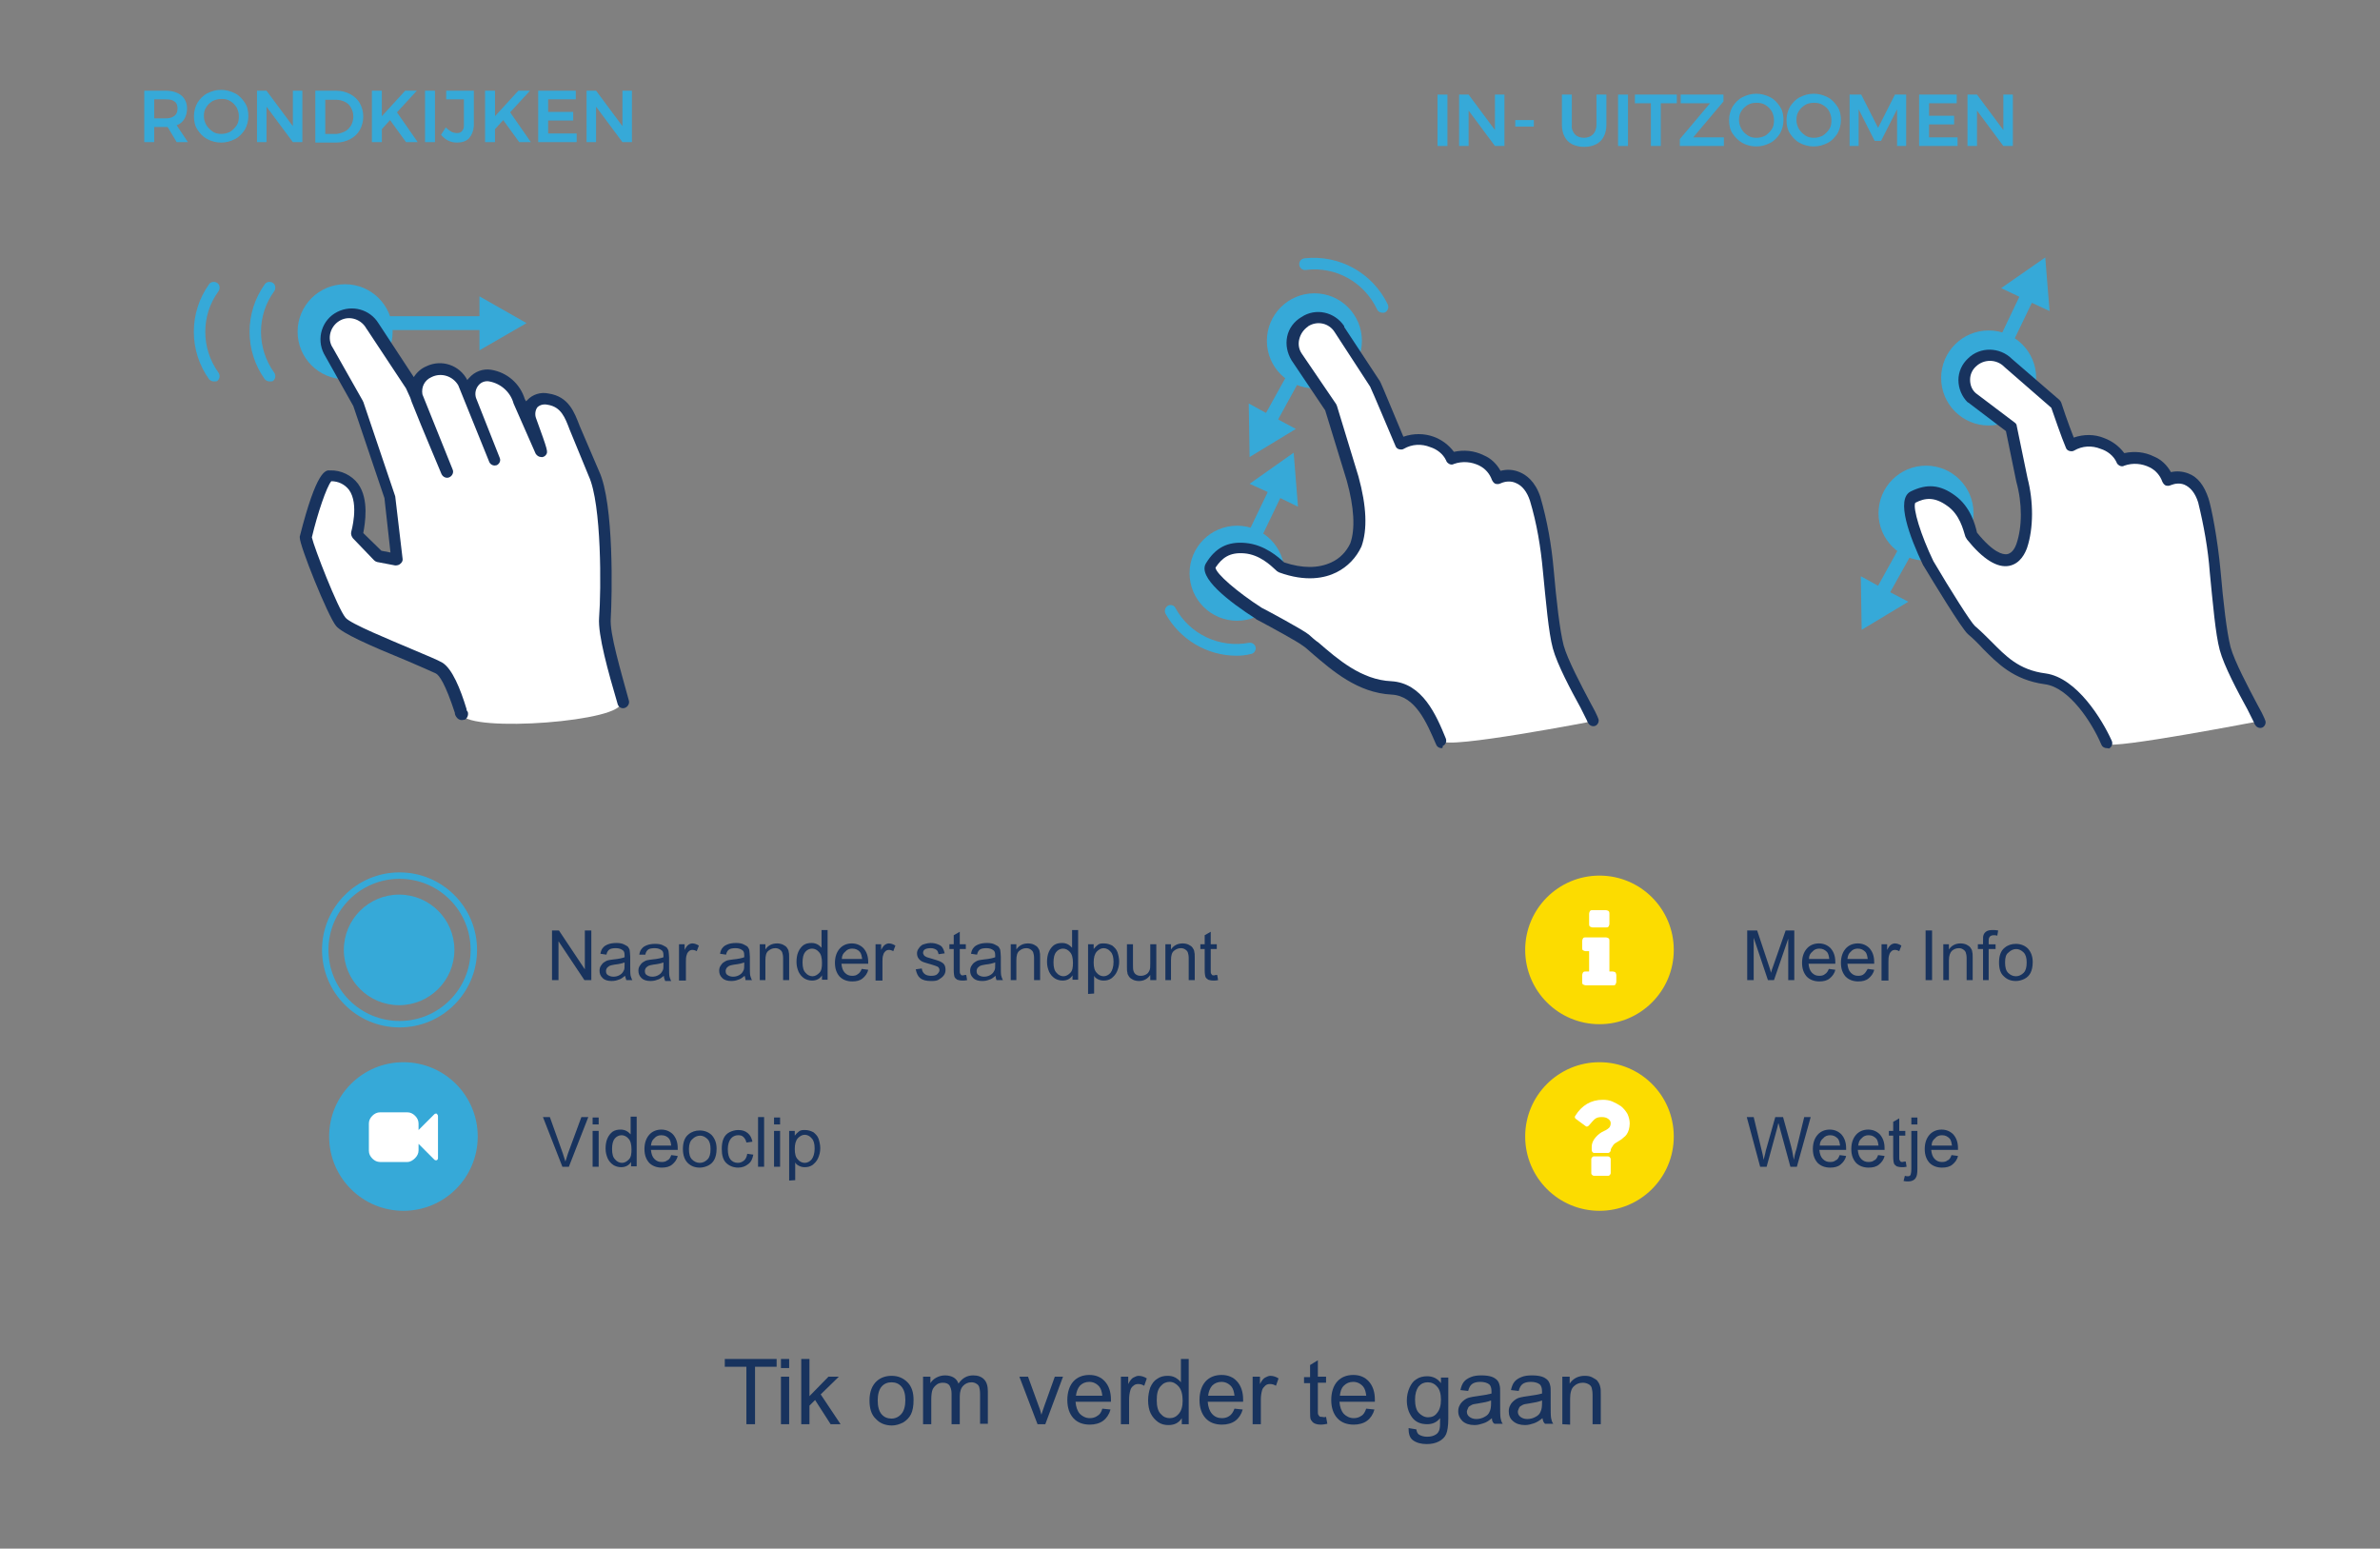 <?xml version="1.0" encoding="utf-8"?>
<!-- Generator: Adobe Illustrator 24.2.0, SVG Export Plug-In . SVG Version: 6.00 Build 0)  -->
<svg version="1.1" id="Layer_1" xmlns="http://www.w3.org/2000/svg" xmlns:xlink="http://www.w3.org/1999/xlink" x="0px" y="0px"
	 width="551px" height="358.5px" viewBox="0 0 551 358.5" style="enable-background:new 0 0 551 358.5;" xml:space="preserve">
<rect x="0" y="0" width="551" height="358.5" fill="#808080" stroke="none"/>
<style type="text/css">
	.st0{fill:#36A9D8;}
	.st1{fill:#FFFFFF;}
	.st2{fill:#18335E;}
	.st3{enable-background:new    ;}
	.st4{fill:#FCDC00;}
	.st5{fill:none;stroke:#36A9D8;stroke-width:1.489;stroke-miterlimit:10;}
</style>
<g id="zoom">
	<path class="st0" d="M320.1,72.4c-0.6,0-1.1-0.3-1.3-0.8c-3-6.3-9.6-10-16.5-9.1c-0.7,0.1-1.4-0.4-1.5-1.2
		c-0.1-0.7,0.4-1.4,1.2-1.5l0,0c8.1-0.9,15.8,3.4,19.3,10.7c0.3,0.7,0,1.4-0.6,1.8C320.5,72.4,320.3,72.4,320.1,72.4z"/>
	<polygon class="st0" points="289.3,105.8 300,99.3 295.9,97.1 301.5,86.9 298.8,85.3 293.1,95.6 289.1,93.4 	"/>
	<ellipse class="st0" cx="286.4" cy="132.7" rx="11" ry="11"/>
	<path class="st0" d="M286.3,151.8c-6.9,0-13.2-3.8-16.5-9.8c-0.3-0.7,0-1.4,0.6-1.8c0.6-0.3,1.4-0.1,1.7,0.5
		c3.3,6.1,10.2,9.4,17.1,8.1c0.7-0.1,1.4,0.4,1.5,1.1c0.1,0.7-0.4,1.4-1.1,1.5C288.4,151.7,287.3,151.8,286.3,151.8z"/>
	<polygon class="st0" points="299.5,104.8 289.3,112 293.5,113.9 288.4,124.5 291.3,125.9 296.4,115.3 300.5,117.3 	"/>
	<ellipse class="st0" cx="304.3" cy="78.9" rx="11" ry="11"/>
	<path class="st1" d="M369.1,166.9l-0.2-0.5c-0.6-1.5-6.6-11.6-7.9-16.5c-0.9-3.6-1.6-10.7-2.3-17.7c-0.5-5.6-1.5-11.2-3.1-16.6
		c-2.2-6.6-7.3-5.5-8.7-4.8c-1.1-4.3-7.1-6-10.7-4.5c-1.3-3.4-7.4-6-11.7-3.4c-1.1-2.5-5.9-13.9-5.9-13.9l-8.1-12.7
		c-1.7-2.8-5.4-3.6-8.1-1.9c-2.8,1.7-3.6,5.4-1.9,8.1l0.1,0.1l7.9,11.6l5,16.4c1.4,5.1,2.3,11,0.7,15.4c-0.9,2.5-6.1,9.1-17.4,5.1
		c-1.2-1.1-4.2-4.1-8.3-4.3s-6.3,1.3-7.9,4.1s11.2,11,11.2,11s9.2,4.9,10.7,6.1c5,4.2,11.3,10.7,19.9,11.1
		c6.2,0.3,9.1,6.8,11.5,12.4C334.5,173.6,369.1,166.9,369.1,166.9z"/>
	<path class="st2" d="M333.8,173.2c-0.6,0-1.1-0.3-1.3-0.8c-2.2-5.1-4.8-11.3-10.3-11.6c-7.9-0.4-13.7-5.5-18.5-9.6
		c-0.7-0.6-1.4-1.3-2.2-1.8c-1-0.8-7-4.1-10.6-6c-0.1,0-0.1,0-0.1-0.1l0,0c-6.4-4.1-13.6-9.7-11.6-12.9c2.2-3.6,5-5.1,9.2-4.7
		c4.4,0.4,7.6,3.3,8.9,4.5c4.2,1.4,7.9,1.4,10.9,0c2-0.9,3.5-2.5,4.4-4.4c1.2-3.3,0.9-8.4-0.8-14.5l-5-16.3L299,83.4
		c-1-1.7-1.4-3.6-1-5.5s1.6-3.5,3.3-4.5c3.3-2.2,7.7-1.2,9.9,2.1c0,0,0,0,0,0.1v0.1l8.3,12.6c0,0.1,0,0.1,0.1,0.2s3.7,8.8,5.3,12.6
		c2.3-0.8,4.8-0.8,7,0c1.9,0.7,3.5,1.9,4.7,3.5c2.3-0.5,4.7-0.3,6.9,0.8c1.7,0.7,3,2,3.9,3.6c1.5-0.4,3-0.3,4.4,0.3
		c1.5,0.6,3.6,2.1,4.8,5.7c1.6,5.5,2.6,11.2,3.1,16.9c0.6,6.9,1.4,14,2.3,17.5c0.9,3.3,4.2,9.5,6.1,13.1c1,1.8,1.5,2.8,1.7,3.3
		l0.2,0.5c0.3,0.6,0,1.4-0.6,1.7s-1.4,0-1.7-0.6l-0.1-0.1l-0.2-0.5c-0.2-0.4-0.8-1.6-1.5-3c-2.2-4-5.4-10-6.4-13.7
		s-1.6-10.9-2.3-17.9c-0.5-5.5-1.4-11-3-16.3c-0.7-2.1-1.8-3.5-3.3-4.1c-1.1-0.5-2.4-0.4-3.5,0.1c-0.4,0.2-0.8,0.2-1.2,0.1
		c-0.4-0.2-0.6-0.5-0.8-0.9c-0.5-1.4-1.5-2.6-2.9-3.3c-1.8-0.9-3.9-1.1-5.9-0.4c-0.3,0.2-0.7,0.2-1.1,0c-0.3-0.2-0.6-0.4-0.7-0.8
		c-0.7-1.5-2.1-2.6-3.7-3.1c-2-0.8-4.2-0.7-6.1,0.4c-0.3,0.2-0.7,0.2-1.1,0.1s-0.7-0.4-0.8-0.7c-1-2.3-5.3-12.6-5.9-13.8L309,76.9
		c-1.3-2.1-4-2.7-6.1-1.4l-0.1,0.1c-1,0.7-1.7,1.7-2,2.9c-0.3,1.2-0.1,2.4,0.6,3.4l7.9,11.6c0.1,0.1,0.1,0.3,0.2,0.4l5,16.4
		c1.9,6.9,2.1,12.3,0.7,16.2c-1.2,2.6-3.2,4.7-5.8,6c-2.6,1.3-7,2.3-13.3,0c-0.2-0.1-0.3-0.2-0.5-0.3l-0.2-0.2
		c-1.3-1.2-3.8-3.6-7.3-3.9c-3.5-0.3-5.2,1.1-6.7,3.3c0.1,1.4,5.1,5.7,10.7,9.3c1.2,0.6,9.4,5,10.9,6.2c0.7,0.6,1.4,1.3,2.3,1.9
		c4.4,3.8,9.9,8.6,16.8,8.9c7.2,0.4,10.4,7.8,12.6,13.2c0.3,0.7,0,1.5-0.7,1.8l0,0C334.1,173,333.9,173.2,333.8,173.2z"/>
	<ellipse class="st0" cx="445.9" cy="118.8" rx="11" ry="11"/>
	<polygon class="st0" points="431,145.8 441.8,139.3 437.6,137.1 443.3,126.9 440.5,125.3 434.8,135.6 430.8,133.4 	"/>
	<ellipse class="st0" cx="460.4" cy="87.5" rx="11" ry="11"/>
	<polygon class="st0" points="473.5,59.6 463.3,66.7 467.5,68.7 462.4,79.4 465.3,80.7 470.4,70.1 474.5,72 	"/>
	<path class="st1" d="M523.3,166.9l-0.2-0.5c-0.6-1.5-6.6-11.6-7.9-16.5c-0.9-3.6-1.6-10.7-2.3-17.7c-0.4-5.6-1.4-11.2-2.8-16.6
		c-2.2-6.6-6.8-5.5-8.1-4.8c-1.1-4.3-7.1-6-10.7-4.5c-1.3-3.4-7.4-6-11.7-3.4c-1.1-2.5-3.4-9.6-3.4-9.6l-11-9.3
		c-2.2-2.3-5.9-2.4-8.3-0.2l0,0l0,0l-0.1,0.1c-2.3,2.1-2.4,5.6-0.4,7.9l0,0l0.3,0.3l9,6.9l2.5,12.1c1.4,5.1,1.4,11-0.1,15.4
		c-0.9,2.5-4.2,7-11.6-2.4c-0.5-1.5-1.4-5.6-4.7-8.1s-6-2.3-8.9-0.8s3.6,15.4,3.6,15.4s8.4,14.1,9.9,15.4c5,4.2,7.9,10.1,17.2,11.4
		c6.2,0.8,11.8,9.2,14.2,14.8C488.6,173.6,523.3,166.9,523.3,166.9z"/>
	<path class="st2" d="M487.8,173.2c-0.6,0-1.1-0.3-1.3-0.8c-2.2-5.2-7.5-13.3-13.1-14c-7.3-1-11-4.9-14.3-8.2
		c-1.1-1.2-2.3-2.4-3.5-3.4c-1.5-1.3-8.2-12.4-10.2-15.7c0-0.1,0-0.1-0.1-0.1l0,0c-3.3-6.9-6.4-15.4-3-17.2
		c3.8-1.9,6.9-1.6,10.3,0.9c3.6,2.6,4.7,6.8,5.1,8.6c3.8,4.7,6,5.1,6.9,5c1.4-0.2,2-1.8,2.2-2.3c1.4-4,1.4-9.5,0-14.5l-2.4-11.7
		l-8.7-6.6c-0.1,0-0.1-0.1-0.2-0.1c-1.3-1.3-2.1-3.2-2.1-5.1s0.8-3.7,2.2-5c2.8-2.8,7.4-2.7,10.2,0.1l11,9.5
		c0.2,0.2,0.3,0.4,0.4,0.6c0,0.1,1.7,5.1,2.9,8.1c2.3-0.8,4.8-0.8,7,0.1c1.9,0.7,3.5,1.9,4.7,3.5c2.3-0.5,4.7-0.3,6.9,0.8
		c1.7,0.7,3,2,3.9,3.6c1.3-0.3,2.7-0.2,4,0.3c2.2,0.8,3.7,2.8,4.7,5.8c0.7,2.2,2.1,9.3,2.8,16.9c0.6,6.9,1.4,14,2.3,17.5
		c0.9,3.3,4.2,9.5,6.1,13.1c1,1.8,1.5,2.8,1.7,3.3l0.2,0.5c0.3,0.6,0,1.4-0.6,1.7s-1.4,0-1.7-0.6l-0.1-0.1l-0.2-0.5
		c-0.2-0.4-0.8-1.6-1.5-3c-2.2-4-5.4-10-6.4-13.7s-1.6-10.9-2.3-17.9c-0.4-5.5-1.4-11-2.7-16.3c-0.7-2.2-1.8-3.5-3.2-4.1
		c-1-0.4-2.1-0.3-3.1,0.1c-0.4,0.2-0.8,0.2-1.2,0.1c-0.4-0.2-0.6-0.5-0.8-0.9c-0.5-1.4-1.5-2.6-2.9-3.3c-1.8-0.9-3.9-1.1-5.9-0.4
		c-0.3,0.2-0.7,0.2-1.1,0c-0.3-0.2-0.6-0.4-0.7-0.8c-0.7-1.5-2.1-2.6-3.7-3.1c-2-0.8-4.2-0.7-6.1,0.4c-0.3,0.2-0.7,0.2-1.1,0.1
		s-0.7-0.4-0.8-0.7c-1-2.3-2.9-7.9-3.4-9.3L464.1,85l-0.1-0.1c-1.8-1.8-4.7-1.8-6.5-0.1c-0.9,0.8-1.4,1.9-1.4,3.1s0.4,2.3,1.3,3.1
		l9,6.8c0.3,0.2,0.5,0.5,0.5,0.8l2.5,12.1c1.4,5.4,1.4,11.6-0.1,16.1c-0.4,1.1-1.5,3.7-4.2,4.2s-6-1.5-9.7-6.1l-0.3-0.5l-0.1-0.2
		c-0.5-1.6-1.3-5.1-4.2-7.1c-2.9-2.1-5.1-1.9-7.4-0.7c-0.6,1.3,1.3,7.5,4.2,13.5c4,6.8,8.7,14.2,9.6,15c1.4,1.2,2.6,2.4,3.8,3.6
		c3.3,3.3,6.3,6.6,12.6,7.4c7.2,1,13.1,10.7,15.3,15.6c0.3,0.7,0,1.5-0.7,1.8l0,0C488.1,173.2,488,173.2,487.8,173.2z"/>
</g>
<g id="swipe">
	<circle class="st0" cx="79.9" cy="76.8" r="11"/>
	<path class="st0" d="M62.4,88.3c-0.4,0-0.8-0.2-1.1-0.5c-4.7-6.6-4.7-15.4,0-22c0.4-0.6,1.3-0.7,1.9-0.3s0.7,1.3,0.3,1.9l0,0
		c-4.1,5.6-4.1,13.2,0,18.9c0.4,0.6,0.3,1.4-0.3,1.9C63,88.3,62.7,88.3,62.4,88.3z"/>
	<path class="st0" d="M49.5,88.3c-0.4,0-0.8-0.2-1.1-0.5c-4.7-6.6-4.7-15.4,0-22c0.4-0.6,1.3-0.7,1.9-0.3c0.6,0.4,0.7,1.3,0.3,1.9
		l0,0c-4.1,5.6-4.1,13.2,0,18.9c0.4,0.6,0.3,1.4-0.3,1.9C50.1,88.3,49.8,88.3,49.5,88.3z"/>
	<polygon class="st0" points="121.9,74.8 111,68.6 111,73.2 88.4,73.2 88.4,76.4 111,76.4 111,81.1 	"/>
	<path class="st1" d="M143.7,162.5c-2.2-7.4-4.5-15.8-4.3-19.5c0.4-5.6,0.7-26.5-2.6-33.4l-4.2-9.8c-1.2-3.2-2.3-6.7-6.4-7.3
		c-3.2-0.5-5.1,1.8-4.2,5c0,0,2.7,7.3,2.5,7.3L119.8,93c-0.9-3.1-3.5-5.4-6.7-5.9c-2.3-0.4-4.5,1.3-4.9,3.6l0,0
		c-0.1,0.7,0,1.3,0.2,2l5.5,14l-7.2-17.8c-3.3-6-12.8-2.9-10.4,3.7s6.8,16.6,6.8,16.6l-7.9-19.8l-9-13.9c-1.5-2.9-5-4.1-7.9-2.6
		s-4.1,5-2.6,7.9c0,0.1,0.1,0.1,0.1,0.2l0.1,0.2l6.9,12.2l7.3,21.6l1.7,14.4l-4.2-0.8l-5.1-5c0,0,4-13.2-6.1-13.5
		c-2-0.1-5.6,14.3-5.6,14.3c-0.1,1.2,6,17.1,8,19.6s20.1,9.2,22.8,10.7c2.6,1.5,5,9.9,5.3,10.7C108.7,169.7,145.1,167,143.7,162.5z"
		/>
	<path class="st2" d="M106.9,166.7c-0.5,0-1-0.3-1.3-0.8c-0.2-0.3-0.3-0.6-0.3-0.9c-2.2-6.7-3.6-8.7-4.4-9.1s-3.6-1.6-6.6-2.9
		c-8.8-3.6-15.1-6.4-16.5-8.1c-1.9-2.3-8.5-18.7-8.4-20.5v-0.2c3.9-15.4,6-15.4,7-15.3c2.5-0.1,5,1.1,6.5,3.1
		c2.6,3.6,1.6,9.2,1.2,11.4l4.2,4.1l2.1,0.4L89,115.3L81.8,94L75,81.9c-1.8-3.5-0.5-7.9,3.1-9.7c3.4-1.7,7.5-0.6,9.5,2.6l8.2,12.5
		c0.7-1.1,1.7-2,2.9-2.5c3.5-1.7,7.7-0.3,9.5,3.2c0.1-0.2,0.2-0.3,0.4-0.5c1.3-1.5,3.2-2.2,5.1-1.9c3.7,0.6,6.7,3.2,7.8,6.8l0.3,0.5
		l0.3-0.3c1.2-1.3,3.1-1.9,4.9-1.5c4.7,0.7,6,4.4,7.2,7.5l0.3,0.7l4.2,9.8c3.5,7.5,3,29.1,2.7,34c-0.3,3.5,2.3,12.1,4.2,19.1
		c0.2,0.7-0.3,1.5-1,1.7s-1.4-0.2-1.6-0.9c-2.2-7.5-4.6-16-4.3-20c0.5-6.5,0.6-26.3-2.4-32.8l-4.4-10.7c-1.1-2.9-2-5.3-5.1-5.8
		c-0.9-0.2-1.8,0-2.4,0.6c-0.5,0.7-0.6,1.7-0.3,2.5c2.8,7.7,2.8,7.8,2.3,8.5c-0.2,0.3-0.7,0.6-1.1,0.5l0,0c-0.5,0-1-0.3-1.3-0.8
		l-5.1-11.6c-0.7-2.6-2.9-4.6-5.6-5.1c-1-0.2-2,0.2-2.6,1s-0.8,1.8-0.5,2.8l5.5,13.9c0.3,0.7-0.1,1.4-0.7,1.7c0,0,0,0-0.1,0
		c-0.6,0.2-1.3-0.1-1.6-0.7l-7.2-17.8c-1.3-2.2-4-3-6.2-1.9c-1.6,0.7-2.4,2.3-2.1,4l7,17.4c0.3,0.7-0.1,1.5-0.8,1.8
		c-0.7,0.3-1.5-0.1-1.8-0.8c0-0.1-4.3-10.1-6.9-16.7c-0.1-0.3-0.2-0.6-0.3-0.9l-1-2.2l-9-13.6c0-0.1,0-0.1-0.1-0.1
		c-1.1-2.2-3.8-3.2-6-2.1s-3.2,3.8-2.1,6c0.1,0.2,0.2,0.3,0.3,0.5L84,92.8c0,0.1,0,0.1,0.1,0.2l7.3,21.6c0,0.1,0.1,0.2,0.1,0.3
		l1.7,14.4c0.1,0.4-0.1,0.9-0.5,1.2c-0.3,0.3-0.7,0.4-1.2,0.4l-4.2-0.8c-0.3-0.1-0.5-0.2-0.7-0.4l-4.9-5.1c-0.3-0.4-0.5-0.9-0.4-1.4
		c0-0.1,1.9-6.5-0.5-9.8c-1-1.3-2.5-2-4.1-2c-1.1,1.3-3.2,7.5-4.5,13c0.5,2.3,6,16.5,7.8,18.6c1.1,1.4,10.5,5.2,15.4,7.3
		c3.3,1.4,6,2.5,7,3.1c2.3,1.4,4.2,6.1,5.6,10.7c0,0.3,0.1,0.5,0.3,0.7c0.2,0.7-0.1,1.5-0.7,1.8L106.9,166.7L106.9,166.7z"/>
</g>
<g id="RONDKIJKEN">
	<path class="st0" d="M40.9,32.9l-2.1-3.5c-0.1,0-0.2,0-0.4,0h-2.7v3.5h-2.3V21h5c1.5,0,2.7,0.4,3.6,1.1c0.8,0.7,1.3,1.7,1.3,3
		c0,0.9-0.2,1.7-0.6,2.4s-1,1.2-1.8,1.5l2.6,3.9H40.9z M35.7,27.4h2.7c0.9,0,1.5-0.2,2-0.6s0.7-0.9,0.7-1.7c0-0.7-0.2-1.3-0.7-1.6
		c-0.5-0.4-1.1-0.5-2-0.5h-2.7V27.4z"/>
	<path class="st0" d="M54.4,21.6c1,0.5,1.7,1.3,2.3,2.2c0.6,0.9,0.8,2,0.8,3.1s-0.3,2.2-0.8,3.1c-0.6,0.9-1.3,1.7-2.3,2.2
		c-1,0.5-2,0.8-3.2,0.8s-2.3-0.3-3.2-0.8c-1-0.5-1.7-1.3-2.3-2.2c-0.6-0.9-0.8-2-0.8-3.1s0.3-2.2,0.8-3.1c0.6-0.9,1.3-1.7,2.3-2.2
		s2-0.8,3.2-0.8C52.3,20.8,53.4,21.1,54.4,21.6z M49.2,23.4c-0.6,0.4-1.1,0.8-1.5,1.5c-0.4,0.6-0.5,1.3-0.5,2s0.2,1.4,0.6,2.1
		c0.4,0.6,0.9,1.1,1.5,1.5s1.3,0.5,2,0.5s1.4-0.2,2-0.5c0.6-0.4,1.1-0.9,1.5-1.5s0.5-1.3,0.5-2.1c0-0.7-0.2-1.4-0.5-2
		c-0.4-0.6-0.8-1.1-1.5-1.5c-0.6-0.4-1.3-0.5-2-0.5C50.5,22.9,49.8,23.1,49.2,23.4z"/>
	<path class="st0" d="M67.8,21H70v11.9h-2.2l-6.1-8.2v8.2h-2.2V21h2.2l6.1,8.2V21z"/>
	<path class="st0" d="M81.1,21.8c0.9,0.5,1.7,1.2,2.2,2.1s0.8,1.9,0.8,3.1c0,1.1-0.3,2.2-0.8,3.1s-1.3,1.6-2.2,2.1
		c-1,0.5-2,0.8-3.2,0.8H73V21h4.9C79.1,21,80.1,21.3,81.1,21.8z M79.9,30.4c0.6-0.3,1-0.8,1.4-1.4c0.3-0.6,0.5-1.3,0.5-2
		c0-0.8-0.2-1.4-0.5-2s-0.8-1.1-1.4-1.4s-1.3-0.5-2-0.5h-2.6V31H78C78.7,30.9,79.3,30.7,79.9,30.4z"/>
	<path class="st0" d="M96.7,32.9H94l-3.7-5.1l-1.9,2.1v3h-2.3V21h2.3v5.9l5.4-5.9h2.7l-4.6,5L96.7,32.9z"/>
	<path class="st0" d="M98.4,21h2.3v11.9h-2.3V21z"/>
	<path class="st0" d="M108.6,32c-0.7,0.7-1.6,1-2.8,1c-1.5,0-2.7-0.6-3.7-1.8l1.1-1.7c0.4,0.4,0.8,0.7,1.3,1
		c0.4,0.2,0.9,0.3,1.3,0.3c0.5,0,0.9-0.1,1.2-0.5s0.4-0.7,0.4-1.3v-6h-4.1v-2h6.4v8.2C109.6,30.4,109.2,31.3,108.6,32z"/>
	<path class="st0" d="M122.9,32.9h-2.7l-3.7-5.1l-1.9,2.1v3h-2.3V21h2.3v5.9L120,21h2.7l-4.6,5L122.9,32.9z"/>
	<path class="st0" d="M124.6,21h8.7v2h-6.4v2.9h5.8v2h-5.8v3h6.6v2h-8.9V21z"/>
	<path class="st0" d="M144.1,21h2.2v11.9h-2.2l-6.1-8.2v8.2h-2.2V21h2.2l6.1,8.2V21z"/>
</g>
<g id="ZOOM">
	<path class="st0" d="M332.8,21.9h2.3v11.9h-2.3V21.9z"/>
	<path class="st0" d="M346.1,21.9h2.2v11.9h-2.2l-6.1-8.2v8.2h-2.2V21.9h2.2l6.1,8.2V21.9z"/>
	<path class="st0" d="M350.8,27.8h4.3v1.5h-4.3V27.8z"/>
	<path class="st0" d="M364.6,31.1c0.5,0.5,1.2,0.8,2.1,0.8s1.6-0.3,2.1-0.8s0.8-1.3,0.8-2.2v-7h2.3v7c0,1-0.2,1.9-0.6,2.7
		s-1,1.4-1.8,1.8s-1.7,0.6-2.7,0.6c-1.1,0-2-0.2-2.8-0.6c-0.8-0.4-1.4-1-1.8-1.8s-0.6-1.7-0.6-2.7v-7h2.3v7
		C363.8,29.8,364.1,30.5,364.6,31.1z"/>
	<path class="st0" d="M374.6,21.9h2.3v11.9h-2.3V21.9z"/>
	<path class="st0" d="M378.5,21.9h9.7v2h-3.7v9.9h-2.3v-9.9h-3.7V21.9z"/>
	<path class="st0" d="M389.1,21.9h9.9v1.6l-7,8.3h7.1v2h-10.2v-1.6l7-8.3h-6.8V21.9z"/>
	<path class="st0" d="M409.8,22.5c1,0.5,1.7,1.3,2.3,2.2c0.6,0.9,0.8,2,0.8,3.1s-0.3,2.2-0.8,3.1c-0.6,0.9-1.3,1.7-2.3,2.2
		s-2,0.8-3.2,0.8s-2.3-0.3-3.2-0.8s-1.7-1.3-2.3-2.2c-0.6-0.9-0.8-2-0.8-3.1s0.3-2.2,0.8-3.1c0.6-0.9,1.3-1.7,2.3-2.2s2-0.8,3.2-0.8
		S408.8,22,409.8,22.5z M404.6,24.3c-0.6,0.4-1.1,0.8-1.5,1.5c-0.4,0.6-0.5,1.3-0.5,2s0.2,1.4,0.6,2.1s0.9,1.1,1.5,1.5
		s1.3,0.5,2,0.5s1.4-0.2,2-0.5c0.6-0.4,1.1-0.9,1.5-1.5s0.5-1.3,0.5-2.1c0-0.7-0.2-1.4-0.5-2c-0.4-0.6-0.8-1.1-1.5-1.5
		c-0.6-0.4-1.3-0.5-2-0.5C405.9,23.8,405.3,23.9,404.6,24.3z"/>
	<path class="st0" d="M423.1,22.5c1,0.5,1.7,1.3,2.3,2.2c0.6,0.9,0.8,2,0.8,3.1s-0.3,2.2-0.8,3.1c-0.6,0.9-1.3,1.7-2.3,2.2
		s-2,0.8-3.2,0.8s-2.3-0.3-3.2-0.8c-1-0.5-1.7-1.3-2.3-2.2c-0.6-0.9-0.8-2-0.8-3.1s0.3-2.2,0.8-3.1c0.6-0.9,1.3-1.7,2.3-2.2
		s2-0.8,3.2-0.8S422.1,22,423.1,22.5z M417.9,24.3c-0.6,0.4-1.1,0.8-1.5,1.5c-0.4,0.6-0.5,1.3-0.5,2s0.2,1.4,0.6,2.1
		c0.4,0.6,0.9,1.1,1.5,1.5s1.3,0.5,2,0.5s1.4-0.2,2-0.5c0.6-0.4,1.1-0.9,1.5-1.5s0.5-1.3,0.5-2.1c0-0.7-0.2-1.4-0.5-2
		s-0.8-1.1-1.5-1.5c-0.6-0.4-1.3-0.5-2-0.5S418.5,23.9,417.9,24.3z"/>
	<path class="st0" d="M428.3,21.9h2.6l3.9,7.7l3.9-7.7h2.6v11.9h-2.1v-8.5l-3.7,7.3H434l-3.7-7.3v8.5h-2.1V21.9H428.3z"/>
	<path class="st0" d="M444.3,21.9h8.7v2h-6.4v2.9h5.8v2h-5.8v3h6.6v2h-8.9L444.3,21.9L444.3,21.9z"/>
	<path class="st0" d="M463.8,21.9h2.2v11.9h-2.2l-6.1-8.2v8.2h-2.2V21.9h2.2l6.1,8.2V21.9L463.8,21.9z"/>
</g>
<g>
	<circle class="st0" cx="93.4" cy="263.1" r="17.2"/>
	<g class="st3">
		<path class="st1" d="M101.4,258.4v9.7c0,0.2-0.1,0.4-0.3,0.5c-0.1,0-0.2,0-0.2,0c-0.2,0-0.3-0.1-0.4-0.2l-3.6-3.6v1.5
			c0,0.7-0.3,1.3-0.8,1.8S95,269,94.3,269H88c-0.7,0-1.3-0.3-1.8-0.8s-0.8-1.1-0.8-1.8v-6.3c0-0.7,0.3-1.3,0.8-1.8s1.1-0.8,1.8-0.8
			h6.3c0.7,0,1.3,0.3,1.8,0.8s0.8,1.1,0.8,1.8v1.5l3.6-3.6c0.1-0.1,0.2-0.2,0.4-0.2c0.1,0,0.1,0,0.2,0
			C101.3,258,101.4,258.2,101.4,258.4z"/>
	</g>
</g>
<g>
	<circle class="st4" cx="370.3" cy="219.9" r="17.2"/>
	<g class="st3">
		<path class="st1" d="M374.2,225.7v1.6c0,0.2-0.1,0.4-0.2,0.6s-0.3,0.2-0.6,0.2h-6.3c-0.2,0-0.4-0.1-0.6-0.2s-0.2-0.3-0.2-0.6v-1.6
			c0-0.2,0.1-0.4,0.2-0.6c0.2-0.2,0.3-0.2,0.6-0.2h0.8v-4.7h-0.8c-0.2,0-0.4-0.1-0.6-0.2s-0.2-0.3-0.2-0.6v-1.6
			c0-0.2,0.1-0.4,0.2-0.6c0.2-0.2,0.3-0.2,0.6-0.2h4.7c0.2,0,0.4,0.1,0.6,0.2c0.2,0.2,0.2,0.3,0.2,0.6v7.1h0.8
			c0.2,0,0.4,0.1,0.6,0.2C374.1,225.3,374.2,225.5,374.2,225.7z M372.6,211.5v2.4c0,0.2-0.1,0.4-0.2,0.6c-0.2,0.2-0.3,0.2-0.6,0.2
			h-3.1c-0.2,0-0.4-0.1-0.6-0.2c-0.2-0.2-0.2-0.3-0.2-0.6v-2.4c0-0.2,0.1-0.4,0.2-0.6c0.2-0.2,0.3-0.2,0.6-0.2h3.1
			c0.2,0,0.4,0.1,0.6,0.2C372.6,211.1,372.6,211.3,372.6,211.5z"/>
	</g>
</g>
<g>
	<circle class="st4" cx="370.3" cy="263.1" r="17.2"/>
	<g class="st3">
		<path class="st1" d="M377.3,260.1c0,0.5-0.1,1-0.2,1.4s-0.3,0.8-0.5,1.1c-0.2,0.3-0.4,0.5-0.8,0.8c-0.3,0.3-0.6,0.5-0.8,0.6
			s-0.5,0.3-0.8,0.5c-0.4,0.2-0.7,0.5-0.9,0.9c-0.3,0.4-0.4,0.7-0.4,0.9c0,0.2-0.1,0.3-0.2,0.4s-0.2,0.2-0.4,0.2H369
			c-0.1,0-0.3-0.1-0.4-0.3c-0.1-0.2-0.1-0.3-0.1-0.5v-0.6c0-0.8,0.3-1.5,0.9-2.2s1.3-1.2,2-1.5c0.5-0.2,0.9-0.5,1.2-0.8
			c0.2-0.3,0.3-0.6,0.3-1s-0.2-0.7-0.6-1s-0.9-0.4-1.5-0.4s-1.1,0.1-1.5,0.4c-0.3,0.2-0.8,0.8-1.5,1.6c-0.1,0.1-0.3,0.2-0.4,0.2
			s-0.2,0-0.3-0.1l-2.3-1.7c-0.1-0.1-0.2-0.2-0.2-0.3c0-0.1,0-0.3,0.1-0.4c1.5-2.4,3.6-3.7,6.4-3.7c0.7,0,1.5,0.1,2.2,0.4
			c0.7,0.3,1.4,0.7,2,1.1c0.6,0.5,1.1,1.1,1.5,1.8C377.1,258.6,377.3,259.3,377.3,260.1z M372.9,268.3v3.3c0,0.1-0.1,0.3-0.2,0.4
			s-0.2,0.2-0.4,0.2H369c-0.1,0-0.3-0.1-0.4-0.2s-0.2-0.2-0.2-0.4v-3.3c0-0.1,0.1-0.3,0.2-0.4s0.2-0.2,0.4-0.2h3.3
			c0.1,0,0.3,0.1,0.4,0.2S372.9,268.2,372.9,268.3z"/>
	</g>
</g>
<g>
	<circle class="st5" cx="92.5" cy="219.9" r="17.2"/>
	<ellipse class="st0" cx="92.4" cy="219.9" rx="12.8" ry="12.8"/>
</g>
<g class="st3">
	<path class="st2" d="M127.8,226.9v-11.5h1.6l6,9v-9h1.5v11.5h-1.6l-6-9v9H127.8z"/>
	<path class="st2" d="M144.7,225.9c-0.5,0.4-1,0.8-1.5,0.9c-0.5,0.2-1,0.3-1.6,0.3c-0.9,0-1.6-0.2-2.1-0.7s-0.7-1-0.7-1.7
		c0-0.4,0.1-0.8,0.3-1.1s0.4-0.6,0.7-0.8s0.6-0.4,1-0.5c0.3-0.1,0.7-0.1,1.3-0.2c1.1-0.1,2-0.3,2.5-0.5c0-0.2,0-0.3,0-0.4
		c0-0.6-0.1-1-0.4-1.2c-0.4-0.3-0.9-0.5-1.6-0.5c-0.7,0-1.2,0.1-1.5,0.3s-0.6,0.6-0.7,1.2l-1.4-0.2c0.1-0.6,0.3-1.1,0.6-1.4
		c0.3-0.4,0.7-0.6,1.2-0.8s1.2-0.3,1.9-0.3s1.3,0.1,1.7,0.3s0.8,0.4,1,0.6c0.2,0.3,0.4,0.6,0.4,1c0,0.2,0.1,0.7,0.1,1.3v1.9
		c0,1.3,0,2.1,0.1,2.5c0.1,0.3,0.2,0.7,0.4,1H145C144.9,226.6,144.8,226.3,144.7,225.9z M144.6,222.8c-0.5,0.2-1.3,0.4-2.3,0.5
		c-0.6,0.1-1,0.2-1.2,0.3s-0.4,0.3-0.6,0.5c-0.1,0.2-0.2,0.4-0.2,0.7c0,0.4,0.1,0.7,0.4,0.9s0.7,0.4,1.3,0.4c0.5,0,1-0.1,1.5-0.4
		s0.7-0.6,0.9-1c0.2-0.3,0.2-0.8,0.2-1.4L144.6,222.8L144.6,222.8z"/>
	<path class="st2" d="M153.7,225.9c-0.5,0.4-1,0.8-1.5,0.9c-0.5,0.2-1,0.3-1.6,0.3c-0.9,0-1.6-0.2-2.1-0.7s-0.7-1-0.7-1.7
		c0-0.4,0.1-0.8,0.3-1.1s0.4-0.6,0.7-0.8s0.6-0.4,1-0.5c0.3-0.1,0.7-0.1,1.3-0.2c1.1-0.1,2-0.3,2.5-0.5c0-0.2,0-0.3,0-0.4
		c0-0.6-0.1-1-0.4-1.2c-0.4-0.3-0.9-0.5-1.6-0.5c-0.7,0-1.2,0.1-1.5,0.3s-0.6,0.6-0.7,1.2H148c0.1-0.6,0.3-1.1,0.6-1.4
		c0.3-0.4,0.7-0.6,1.2-0.8s1.2-0.3,1.9-0.3s1.3,0.1,1.7,0.3s0.8,0.4,1,0.6c0.2,0.3,0.4,0.6,0.4,1c0,0.2,0.1,0.7,0.1,1.3v1.9
		c0,1.3,0,2.1,0.1,2.5c0.1,0.3,0.2,0.7,0.4,1H154C153.8,226.6,153.7,226.3,153.7,225.9z M153.6,222.8c-0.5,0.2-1.3,0.4-2.3,0.5
		c-0.6,0.1-1,0.2-1.2,0.3s-0.4,0.3-0.6,0.5c-0.1,0.2-0.2,0.4-0.2,0.7c0,0.4,0.1,0.7,0.4,0.9s0.7,0.4,1.3,0.4c0.5,0,1-0.1,1.5-0.4
		s0.7-0.6,0.9-1c0.2-0.3,0.2-0.8,0.2-1.4L153.6,222.8L153.6,222.8z"/>
	<path class="st2" d="M157.2,226.9v-8.3h1.3v1.3c0.3-0.6,0.6-1,0.9-1.2c0.3-0.2,0.6-0.3,0.9-0.3c0.5,0,1,0.2,1.5,0.5l-0.5,1.3
		c-0.3-0.2-0.7-0.3-1-0.3s-0.6,0.1-0.8,0.3s-0.4,0.4-0.5,0.8c-0.2,0.5-0.2,1.1-0.2,1.6v4.4h-1.6L157.2,226.9L157.2,226.9z"/>
	<path class="st2" d="M172.4,225.9c-0.5,0.4-1,0.8-1.5,0.9c-0.5,0.2-1,0.3-1.6,0.3c-0.9,0-1.6-0.2-2.1-0.7s-0.7-1-0.7-1.7
		c0-0.4,0.1-0.8,0.3-1.1s0.4-0.6,0.7-0.8s0.6-0.4,1-0.5c0.3-0.1,0.7-0.1,1.3-0.2c1.1-0.1,2-0.3,2.5-0.5c0-0.2,0-0.3,0-0.4
		c0-0.6-0.1-1-0.4-1.2c-0.4-0.3-0.9-0.5-1.6-0.5c-0.7,0-1.2,0.1-1.5,0.3s-0.6,0.6-0.7,1.2l-1.4-0.2c0.1-0.6,0.3-1.1,0.6-1.4
		c0.3-0.4,0.7-0.6,1.2-0.8s1.2-0.3,1.9-0.3s1.3,0.1,1.7,0.3s0.8,0.4,1,0.6c0.2,0.3,0.4,0.6,0.4,1c0,0.2,0.1,0.7,0.1,1.3v1.9
		c0,1.3,0,2.1,0.1,2.5c0.1,0.3,0.2,0.7,0.4,1h-1.5C172.6,226.6,172.5,226.3,172.4,225.9z M172.3,222.8c-0.5,0.2-1.3,0.4-2.3,0.5
		c-0.6,0.1-1,0.2-1.2,0.3s-0.4,0.3-0.6,0.5c-0.1,0.2-0.2,0.4-0.2,0.7c0,0.4,0.1,0.7,0.4,0.9s0.7,0.4,1.3,0.4c0.5,0,1-0.1,1.5-0.4
		s0.7-0.6,0.9-1c0.2-0.3,0.2-0.8,0.2-1.4L172.3,222.8L172.3,222.8z"/>
	<path class="st2" d="M175.9,226.9v-8.3h1.3v1.2c0.6-0.9,1.5-1.4,2.7-1.4c0.5,0,1,0.1,1.4,0.3s0.7,0.4,0.9,0.7s0.4,0.6,0.4,1
		c0.1,0.3,0.1,0.7,0.1,1.4v5.1h-1.4v-5.1c0-0.6-0.1-1-0.2-1.3s-0.3-0.5-0.6-0.7s-0.6-0.3-1-0.3c-0.6,0-1.1,0.2-1.6,0.6
		s-0.7,1.1-0.7,2.2v4.6H175.9z"/>
	<path class="st2" d="M190.3,226.9v-1.1c-0.5,0.8-1.3,1.2-2.3,1.2c-0.7,0-1.3-0.2-1.8-0.5c-0.6-0.4-1-0.9-1.3-1.5
		c-0.3-0.7-0.5-1.4-0.5-2.3c0-0.8,0.1-1.6,0.4-2.3s0.7-1.2,1.2-1.6c0.6-0.4,1.2-0.5,1.9-0.5c0.5,0,0.9,0.1,1.3,0.3
		c0.4,0.2,0.7,0.5,1,0.8v-4.1h1.4v11.5h-1.3L190.3,226.9L190.3,226.9z M185.8,222.8c0,1.1,0.2,1.9,0.7,2.4c0.4,0.5,1,0.8,1.6,0.8
		s1.1-0.3,1.6-0.8s0.6-1.3,0.6-2.3c0-1.1-0.2-2-0.7-2.5c-0.4-0.5-1-0.8-1.6-0.8s-1.2,0.3-1.6,0.8S185.8,221.7,185.8,222.8z"/>
	<path class="st2" d="M199.5,224.3l1.5,0.2c-0.2,0.9-0.7,1.5-1.3,2s-1.4,0.7-2.4,0.7c-1.2,0-2.2-0.4-2.9-1.1
		c-0.7-0.8-1.1-1.8-1.1-3.2s0.4-2.5,1.1-3.3c0.7-0.8,1.7-1.2,2.8-1.2s2,0.4,2.7,1.1c0.7,0.8,1.1,1.8,1.1,3.2c0,0.1,0,0.2,0,0.4h-6.2
		c0.1,0.9,0.3,1.6,0.8,2.1s1,0.7,1.7,0.7c0.5,0,1-0.1,1.3-0.4C199,225.3,199.3,224.8,199.5,224.3z M194.9,222h4.7
		c-0.1-0.7-0.2-1.2-0.5-1.6c-0.4-0.5-1-0.8-1.8-0.8c-0.6,0-1.2,0.2-1.6,0.7C195.2,220.7,194.9,221.2,194.9,222z"/>
	<path class="st2" d="M202.7,226.9v-8.3h1.3v1.3c0.3-0.6,0.6-1,0.9-1.2c0.3-0.2,0.6-0.3,0.9-0.3c0.5,0,1,0.2,1.5,0.5l-0.5,1.3
		c-0.3-0.2-0.7-0.3-1-0.3s-0.6,0.1-0.8,0.3s-0.4,0.4-0.5,0.8c-0.2,0.5-0.2,1.1-0.2,1.6v4.4h-1.6L202.7,226.9L202.7,226.9z"/>
	<path class="st2" d="M212,224.4l1.4-0.2c0.1,0.6,0.3,1,0.7,1.3s0.9,0.4,1.5,0.4s1.1-0.1,1.4-0.4c0.3-0.3,0.5-0.6,0.5-0.9
		c0-0.3-0.1-0.6-0.4-0.8c-0.2-0.1-0.7-0.3-1.4-0.5c-1-0.3-1.8-0.5-2.2-0.7s-0.7-0.5-0.9-0.8s-0.3-0.7-0.3-1.1c0-0.4,0.1-0.7,0.3-1
		s0.4-0.6,0.7-0.8c0.2-0.2,0.5-0.3,0.9-0.4s0.8-0.2,1.2-0.2c0.7,0,1.2,0.1,1.7,0.3s0.9,0.4,1.1,0.8c0.2,0.3,0.4,0.8,0.5,1.3
		l-1.4,0.2c-0.1-0.4-0.2-0.8-0.5-1s-0.7-0.4-1.3-0.4s-1.1,0.1-1.4,0.3c-0.3,0.2-0.4,0.5-0.4,0.8c0,0.2,0.1,0.3,0.2,0.5
		c0.1,0.2,0.3,0.3,0.5,0.4c0.1,0.1,0.6,0.2,1.2,0.4c1,0.3,1.7,0.5,2.1,0.7c0.4,0.2,0.7,0.4,0.9,0.7s0.3,0.7,0.3,1.2
		s-0.1,0.9-0.4,1.3c-0.3,0.4-0.7,0.7-1.2,1s-1.1,0.3-1.8,0.3c-1.1,0-1.9-0.2-2.5-0.7C212.5,226,212.2,225.3,212,224.4z"/>
	<path class="st2" d="M223.7,225.7l0.2,1.2c-0.4,0.1-0.8,0.1-1.1,0.1c-0.5,0-0.9-0.1-1.2-0.2c-0.3-0.2-0.5-0.4-0.6-0.6
		c-0.1-0.3-0.2-0.8-0.2-1.7v-4.8h-1v-1.1h1v-2.1l1.4-0.8v2.9h1.4v1.1h-1.4v4.9c0,0.4,0,0.7,0.1,0.8s0.1,0.2,0.2,0.3
		c0.1,0.1,0.3,0.1,0.5,0.1C223.2,225.7,223.4,225.7,223.7,225.7z"/>
	<path class="st2" d="M230.5,225.9c-0.5,0.4-1,0.8-1.5,0.9c-0.5,0.2-1,0.3-1.6,0.3c-0.9,0-1.6-0.2-2.1-0.7s-0.7-1-0.7-1.7
		c0-0.4,0.1-0.8,0.3-1.1s0.4-0.6,0.7-0.8s0.6-0.4,1-0.5c0.3-0.1,0.7-0.1,1.3-0.2c1.1-0.1,2-0.3,2.5-0.5c0-0.2,0-0.3,0-0.4
		c0-0.6-0.1-1-0.4-1.2c-0.4-0.3-0.9-0.5-1.6-0.5c-0.7,0-1.2,0.1-1.5,0.3s-0.6,0.6-0.7,1.2l-1.4-0.2c0.1-0.6,0.3-1.1,0.6-1.4
		c0.3-0.4,0.7-0.6,1.2-0.8s1.2-0.3,1.9-0.3s1.3,0.1,1.7,0.3s0.8,0.4,1,0.6c0.2,0.3,0.4,0.6,0.4,1c0,0.2,0.1,0.7,0.1,1.3v1.9
		c0,1.3,0,2.1,0.1,2.5c0.1,0.3,0.2,0.7,0.4,1h-1.5C230.6,226.6,230.5,226.3,230.5,225.9z M230.4,222.8c-0.5,0.2-1.3,0.4-2.3,0.5
		c-0.6,0.1-1,0.2-1.2,0.3s-0.4,0.3-0.6,0.5c-0.1,0.2-0.2,0.4-0.2,0.7c0,0.4,0.1,0.7,0.4,0.9s0.7,0.4,1.3,0.4c0.5,0,1-0.1,1.5-0.4
		s0.7-0.6,0.9-1c0.2-0.3,0.2-0.8,0.2-1.4L230.4,222.8L230.4,222.8z"/>
	<path class="st2" d="M234,226.9v-8.3h1.3v1.2c0.6-0.9,1.5-1.4,2.7-1.4c0.5,0,1,0.1,1.4,0.3s0.7,0.4,0.9,0.7s0.4,0.6,0.4,1
		c0.1,0.3,0.1,0.7,0.1,1.4v5.1h-1.4v-5.1c0-0.6-0.1-1-0.2-1.3s-0.3-0.5-0.6-0.7s-0.6-0.3-1-0.3c-0.6,0-1.1,0.2-1.6,0.6
		s-0.7,1.1-0.7,2.2v4.6H234z"/>
	<path class="st2" d="M248.3,226.9v-1.1c-0.5,0.8-1.3,1.2-2.3,1.2c-0.7,0-1.3-0.2-1.8-0.5c-0.6-0.4-1-0.9-1.3-1.5
		c-0.3-0.7-0.5-1.4-0.5-2.3c0-0.8,0.1-1.6,0.4-2.3s0.7-1.2,1.2-1.6c0.6-0.4,1.2-0.5,1.9-0.5c0.5,0,0.9,0.1,1.3,0.3
		c0.4,0.2,0.7,0.5,1,0.8v-4.1h1.4v11.5h-1.3L248.3,226.9L248.3,226.9z M243.9,222.8c0,1.1,0.2,1.9,0.7,2.4c0.4,0.5,1,0.8,1.6,0.8
		s1.1-0.3,1.6-0.8s0.6-1.3,0.6-2.3c0-1.1-0.2-2-0.7-2.5c-0.4-0.5-1-0.8-1.6-0.8s-1.2,0.3-1.6,0.8
		C244.1,220.9,243.9,221.7,243.9,222.8z"/>
	<path class="st2" d="M251.9,230.1v-11.5h1.3v1.1c0.3-0.4,0.6-0.7,1-1s0.8-0.3,1.4-0.3c0.7,0,1.3,0.2,1.9,0.5c0.5,0.4,1,0.9,1.2,1.5
		s0.4,1.4,0.4,2.2c0,0.9-0.2,1.6-0.5,2.3s-0.8,1.2-1.3,1.6c-0.6,0.4-1.2,0.5-1.8,0.5c-0.5,0-0.9-0.1-1.3-0.3
		c-0.4-0.2-0.7-0.4-0.9-0.8v4.1L251.9,230.1L251.9,230.1z M253.2,222.8c0,1.1,0.2,1.9,0.7,2.4c0.4,0.5,1,0.8,1.6,0.8
		s1.2-0.3,1.6-0.8s0.7-1.4,0.7-2.5s-0.2-1.9-0.7-2.4c-0.4-0.5-1-0.8-1.6-0.8s-1.1,0.3-1.6,0.8C253.4,220.9,253.2,221.7,253.2,222.8z
		"/>
	<path class="st2" d="M266.3,226.9v-1.2c-0.6,0.9-1.5,1.4-2.6,1.4c-0.5,0-1-0.1-1.4-0.3s-0.7-0.4-0.9-0.7c-0.2-0.3-0.4-0.6-0.4-1
		c-0.1-0.3-0.1-0.7-0.1-1.3v-5.2h1.4v4.6c0,0.7,0,1.2,0.1,1.5c0.1,0.4,0.3,0.7,0.6,0.9c0.3,0.2,0.6,0.3,1.1,0.3s0.8-0.1,1.2-0.3
		c0.4-0.2,0.6-0.5,0.8-0.9s0.2-0.9,0.2-1.6v-4.5h1.4v8.3H266.3z"/>
	<path class="st2" d="M269.8,226.9v-8.3h1.3v1.2c0.6-0.9,1.5-1.4,2.7-1.4c0.5,0,1,0.1,1.4,0.3s0.7,0.4,0.9,0.7
		c0.2,0.3,0.4,0.6,0.4,1c0.1,0.3,0.1,0.7,0.1,1.4v5.1h-1.4v-5.1c0-0.6-0.1-1-0.2-1.3s-0.3-0.5-0.6-0.7c-0.3-0.2-0.6-0.3-1-0.3
		c-0.6,0-1.1,0.2-1.6,0.6s-0.7,1.1-0.7,2.2v4.6H269.8z"/>
	<path class="st2" d="M281.8,225.7l0.2,1.2c-0.4,0.1-0.8,0.1-1.1,0.1c-0.5,0-0.9-0.1-1.2-0.2c-0.3-0.2-0.5-0.4-0.6-0.6
		c-0.1-0.3-0.2-0.8-0.2-1.7v-4.8h-1v-1.1h1v-2.1l1.4-0.8v2.9h1.4v1.1h-1.4v4.9c0,0.4,0,0.7,0.1,0.8s0.1,0.2,0.2,0.3s0.3,0.1,0.5,0.1
		C281.3,225.7,281.5,225.7,281.8,225.7z"/>
</g>
<g class="st3">
	<path class="st2" d="M407.5,270.1l-3.1-11.5h1.6l1.8,7.5c0.2,0.8,0.4,1.6,0.5,2.4c0.3-1.2,0.5-1.9,0.5-2.1l2.2-7.8h1.8l1.6,5.8
		c0.4,1.4,0.7,2.8,0.9,4.1c0.1-0.7,0.3-1.6,0.6-2.5l1.8-7.4h1.5l-3.2,11.5h-1.5l-2.4-8.8c-0.2-0.7-0.3-1.2-0.4-1.3
		c-0.1,0.5-0.2,1-0.3,1.3l-2.4,8.8H407.5z"/>
	<path class="st2" d="M425.9,267.4l1.5,0.2c-0.2,0.9-0.7,1.5-1.3,2c-0.6,0.5-1.4,0.7-2.4,0.7c-1.2,0-2.2-0.4-2.9-1.1
		c-0.7-0.8-1.1-1.8-1.1-3.2c0-1.4,0.4-2.5,1.1-3.3s1.7-1.2,2.8-1.2c1.1,0,2,0.4,2.7,1.1c0.7,0.8,1.1,1.8,1.1,3.2c0,0.1,0,0.2,0,0.4
		h-6.2c0.1,0.9,0.3,1.6,0.8,2.1s1,0.7,1.7,0.7c0.5,0,1-0.1,1.3-0.4C425.4,268.5,425.7,268,425.9,267.4z M421.3,265.2h4.7
		c-0.1-0.7-0.2-1.2-0.5-1.6c-0.5-0.5-1-0.8-1.8-0.8c-0.6,0-1.2,0.2-1.6,0.7C421.6,263.9,421.3,264.4,421.3,265.2z"/>
	<path class="st2" d="M434.8,267.4l1.5,0.2c-0.2,0.9-0.7,1.5-1.3,2c-0.6,0.5-1.4,0.7-2.4,0.7c-1.2,0-2.2-0.4-2.9-1.1
		c-0.7-0.8-1.1-1.8-1.1-3.2c0-1.4,0.4-2.5,1.1-3.3s1.7-1.2,2.8-1.2c1.1,0,2,0.4,2.7,1.1c0.7,0.8,1.1,1.8,1.1,3.2c0,0.1,0,0.2,0,0.4
		h-6.2c0.1,0.9,0.3,1.6,0.8,2.1s1,0.7,1.7,0.7c0.5,0,1-0.1,1.3-0.4C434.3,268.5,434.6,268,434.8,267.4z M430.2,265.2h4.7
		c-0.1-0.7-0.2-1.2-0.5-1.6c-0.5-0.5-1-0.8-1.8-0.8c-0.6,0-1.2,0.2-1.6,0.7C430.5,263.9,430.3,264.4,430.2,265.2z"/>
	<path class="st2" d="M441.2,268.9l0.2,1.2c-0.4,0.1-0.8,0.1-1.1,0.1c-0.5,0-0.9-0.1-1.2-0.2c-0.3-0.2-0.5-0.4-0.6-0.6
		c-0.1-0.3-0.2-0.8-0.2-1.7v-4.8h-1v-1.1h1v-2.1l1.4-0.8v2.9h1.4v1.1h-1.4v4.9c0,0.4,0,0.7,0.1,0.8s0.1,0.2,0.2,0.3s0.3,0.1,0.5,0.1
		C440.7,268.9,440.9,268.9,441.2,268.9z"/>
	<path class="st2" d="M440.7,273.4l0.3-1.2c0.3,0.1,0.5,0.1,0.7,0.1c0.3,0,0.5-0.1,0.6-0.3c0.1-0.2,0.2-0.7,0.2-1.4v-8.8h1.4v8.8
		c0,1-0.1,1.7-0.4,2.1c-0.3,0.5-0.9,0.8-1.7,0.8C441.5,273.5,441.1,273.5,440.7,273.4z M442.5,260.3v-1.6h1.4v1.6H442.5z"/>
	<path class="st2" d="M451.8,267.4l1.5,0.2c-0.2,0.9-0.7,1.5-1.3,2c-0.6,0.5-1.4,0.7-2.4,0.7c-1.2,0-2.2-0.4-2.9-1.1
		c-0.7-0.8-1.1-1.8-1.1-3.2c0-1.4,0.4-2.5,1.1-3.3s1.7-1.2,2.8-1.2c1.1,0,2,0.4,2.7,1.1c0.7,0.8,1.1,1.8,1.1,3.2c0,0.1,0,0.2,0,0.4
		h-6.2c0.1,0.9,0.3,1.6,0.8,2.1s1,0.7,1.7,0.7c0.5,0,1-0.1,1.3-0.4C451.3,268.5,451.6,268,451.8,267.4z M447.2,265.2h4.7
		c-0.1-0.7-0.2-1.2-0.5-1.6c-0.5-0.5-1-0.8-1.8-0.8c-0.6,0-1.2,0.2-1.6,0.7C447.5,263.9,447.2,264.4,447.2,265.2z"/>
</g>
<g class="st3">
	<path class="st2" d="M404.5,226.9v-11.5h2.3l2.7,8.1c0.3,0.8,0.4,1.3,0.5,1.7c0.1-0.4,0.3-1,0.6-1.8l2.8-8h2v11.5H414v-9.6
		l-3.3,9.6h-1.4l-3.3-9.8v9.8H404.5z"/>
	<path class="st2" d="M423.4,224.3l1.5,0.2c-0.2,0.9-0.7,1.5-1.3,2c-0.6,0.5-1.4,0.7-2.4,0.7c-1.2,0-2.2-0.4-2.9-1.1
		c-0.7-0.8-1.1-1.8-1.1-3.2s0.4-2.5,1.1-3.3s1.7-1.2,2.8-1.2c1.1,0,2,0.4,2.7,1.1c0.7,0.8,1.1,1.8,1.1,3.2c0,0.1,0,0.2,0,0.4h-6.2
		c0.1,0.9,0.3,1.6,0.8,2.1s1,0.7,1.7,0.7c0.5,0,1-0.1,1.3-0.4C422.9,225.3,423.2,224.8,423.4,224.3z M418.8,222h4.7
		c-0.1-0.7-0.2-1.2-0.5-1.6c-0.5-0.5-1-0.8-1.8-0.8c-0.6,0-1.2,0.2-1.6,0.7C419.1,220.7,418.8,221.2,418.8,222z"/>
	<path class="st2" d="M432.4,224.3l1.5,0.2c-0.2,0.9-0.7,1.5-1.3,2c-0.6,0.5-1.4,0.7-2.4,0.7c-1.2,0-2.2-0.4-2.9-1.1
		c-0.7-0.8-1.1-1.8-1.1-3.2s0.4-2.5,1.1-3.3s1.7-1.2,2.8-1.2c1.1,0,2,0.4,2.7,1.1c0.7,0.8,1.1,1.8,1.1,3.2c0,0.1,0,0.2,0,0.4h-6.2
		c0.1,0.9,0.3,1.6,0.8,2.1s1,0.7,1.7,0.7c0.5,0,1-0.1,1.3-0.4C431.8,225.3,432.1,224.8,432.4,224.3z M427.7,222h4.7
		c-0.1-0.7-0.2-1.2-0.5-1.6c-0.5-0.5-1-0.8-1.8-0.8c-0.6,0-1.2,0.2-1.6,0.7C428,220.7,427.8,221.2,427.7,222z"/>
	<path class="st2" d="M435.6,226.9v-8.3h1.3v1.3c0.3-0.6,0.6-1,0.9-1.2s0.6-0.3,0.9-0.3c0.5,0,1,0.2,1.5,0.5l-0.5,1.3
		c-0.3-0.2-0.7-0.3-1-0.3s-0.6,0.1-0.8,0.3c-0.2,0.2-0.4,0.4-0.5,0.8c-0.2,0.5-0.2,1.1-0.2,1.6v4.4h-1.6L435.6,226.9L435.6,226.9z"
		/>
	<path class="st2" d="M445.8,226.9v-11.5h1.5v11.5H445.8z"/>
	<path class="st2" d="M449.9,226.9v-8.3h1.3v1.2c0.6-0.9,1.5-1.4,2.7-1.4c0.5,0,1,0.1,1.4,0.3s0.7,0.4,0.9,0.7s0.4,0.6,0.4,1
		c0.1,0.3,0.1,0.7,0.1,1.4v5.1h-1.4v-5.1c0-0.6-0.1-1-0.2-1.3s-0.3-0.5-0.6-0.7c-0.3-0.2-0.6-0.3-1-0.3c-0.6,0-1.1,0.2-1.6,0.6
		c-0.4,0.4-0.7,1.1-0.7,2.2v4.6H449.9z"/>
	<path class="st2" d="M459.1,226.9v-7.2h-1.2v-1.1h1.2v-0.9c0-0.6,0-1,0.1-1.2c0.1-0.4,0.4-0.7,0.7-0.9c0.3-0.2,0.8-0.3,1.4-0.3
		c0.4,0,0.8,0,1.3,0.1l-0.2,1.2c-0.3-0.1-0.6-0.1-0.8-0.1c-0.4,0-0.7,0.1-0.9,0.3c-0.2,0.2-0.3,0.5-0.3,1v0.8h1.6v1.1h-1.6v7.2
		L459.1,226.9L459.1,226.9z"/>
	<path class="st2" d="M462.8,222.8c0-1.5,0.4-2.7,1.3-3.4c0.7-0.6,1.6-0.9,2.6-0.9c1.1,0,2.1,0.4,2.8,1.1c0.7,0.8,1.1,1.8,1.1,3.1
		c0,1.1-0.2,1.9-0.5,2.5s-0.8,1.1-1.4,1.4c-0.6,0.3-1.3,0.5-2,0.5c-1.2,0-2.1-0.4-2.8-1.1C463.1,225.3,462.8,224.2,462.8,222.8z
		 M464.2,222.8c0,1.1,0.2,1.9,0.7,2.4s1.1,0.8,1.8,0.8c0.7,0,1.3-0.3,1.8-0.8s0.7-1.3,0.7-2.4c0-1-0.2-1.8-0.7-2.3s-1.1-0.8-1.7-0.8
		c-0.7,0-1.3,0.3-1.8,0.8C464.4,220.9,464.2,221.7,464.2,222.8z"/>
</g>
<g class="st3">
	<path class="st2" d="M130.2,270.1l-4.5-11.5h1.6l3,8.4c0.2,0.7,0.4,1.3,0.6,1.9c0.2-0.6,0.4-1.3,0.6-1.9l3.1-8.4h1.6l-4.5,11.5
		H130.2z"/>
	<path class="st2" d="M137.2,260.3v-1.6h1.4v1.6H137.2z M137.2,270.1v-8.3h1.4v8.3H137.2z"/>
	<path class="st2" d="M146.1,270.1V269c-0.5,0.8-1.3,1.2-2.3,1.2c-0.7,0-1.3-0.2-1.8-0.5c-0.6-0.4-1-0.9-1.3-1.5
		c-0.3-0.7-0.5-1.4-0.5-2.3c0-0.8,0.1-1.6,0.4-2.3s0.7-1.2,1.2-1.6c0.6-0.4,1.2-0.5,1.9-0.5c0.5,0,0.9,0.1,1.3,0.3
		c0.4,0.2,0.7,0.5,1,0.8v-4.1h1.4V270h-1.3L146.1,270.1L146.1,270.1z M141.7,266c0,1.1,0.2,1.9,0.7,2.4c0.4,0.5,1,0.8,1.6,0.8
		s1.1-0.3,1.6-0.8s0.6-1.3,0.6-2.3c0-1.1-0.2-2-0.7-2.5c-0.4-0.5-1-0.8-1.6-0.8s-1.2,0.3-1.6,0.8S141.7,264.9,141.7,266z"/>
	<path class="st2" d="M155.4,267.4l1.5,0.2c-0.2,0.9-0.7,1.5-1.3,2s-1.4,0.7-2.4,0.7c-1.2,0-2.2-0.4-2.9-1.1
		c-0.7-0.8-1.1-1.8-1.1-3.2c0-1.4,0.4-2.5,1.1-3.3c0.7-0.8,1.7-1.2,2.8-1.2s2,0.4,2.7,1.1c0.7,0.8,1.1,1.8,1.1,3.2
		c0,0.1,0,0.2,0,0.4h-6.2c0.1,0.9,0.3,1.6,0.8,2.1s1,0.7,1.7,0.7c0.5,0,1-0.1,1.3-0.4C154.9,268.5,155.2,268,155.4,267.4z
		 M150.7,265.2h4.7c-0.1-0.7-0.2-1.2-0.5-1.6c-0.4-0.5-1-0.8-1.8-0.8c-0.6,0-1.2,0.2-1.6,0.7C151,263.9,150.8,264.4,150.7,265.2z"/>
	<path class="st2" d="M158.1,266c0-1.5,0.4-2.7,1.3-3.4c0.7-0.6,1.6-0.9,2.6-0.9c1.1,0,2.1,0.4,2.8,1.1c0.7,0.8,1.1,1.8,1.1,3.1
		c0,1.1-0.2,1.9-0.5,2.5s-0.8,1.1-1.4,1.4c-0.6,0.3-1.3,0.5-2,0.5c-1.2,0-2.1-0.4-2.8-1.1S158.1,267.4,158.1,266z M159.5,266
		c0,1.1,0.2,1.9,0.7,2.4s1.1,0.8,1.8,0.8s1.3-0.3,1.8-0.8s0.7-1.3,0.7-2.4c0-1-0.2-1.8-0.7-2.3s-1.1-0.8-1.7-0.8
		c-0.7,0-1.3,0.3-1.8,0.8C159.8,264.1,159.5,264.9,159.5,266z"/>
	<path class="st2" d="M173,267.1l1.4,0.2c-0.2,1-0.5,1.7-1.2,2.2c-0.6,0.5-1.4,0.8-2.3,0.8c-1.1,0-2.1-0.4-2.8-1.1s-1-1.8-1-3.2
		c0-0.9,0.1-1.7,0.4-2.4s0.8-1.2,1.4-1.5c0.6-0.3,1.3-0.5,2-0.5c0.9,0,1.6,0.2,2.2,0.7c0.6,0.5,0.9,1.1,1.1,2l-1.4,0.2
		c-0.1-0.6-0.4-1-0.7-1.3s-0.7-0.4-1.2-0.4c-0.7,0-1.3,0.3-1.7,0.8s-0.7,1.3-0.7,2.4s0.2,1.9,0.6,2.4c0.4,0.5,1,0.8,1.7,0.8
		c0.6,0,1-0.2,1.4-0.5S172.9,267.8,173,267.1z"/>
	<path class="st2" d="M175.5,270.1v-11.5h1.4v11.5H175.5z"/>
	<path class="st2" d="M179.2,260.3v-1.6h1.4v1.6H179.2z M179.2,270.1v-8.3h1.4v8.3H179.2z"/>
	<path class="st2" d="M182.7,273.3v-11.5h1.3v1.1c0.3-0.4,0.6-0.7,1-1s0.8-0.3,1.4-0.3c0.7,0,1.3,0.2,1.9,0.5c0.5,0.4,1,0.9,1.2,1.5
		s0.4,1.4,0.4,2.2c0,0.9-0.2,1.6-0.5,2.3s-0.8,1.2-1.3,1.6c-0.6,0.4-1.2,0.5-1.8,0.5c-0.5,0-0.9-0.1-1.3-0.3
		c-0.4-0.2-0.7-0.4-0.9-0.8v4.1L182.7,273.3L182.7,273.3z M184,266c0,1.1,0.2,1.9,0.7,2.4c0.4,0.5,1,0.8,1.6,0.8s1.2-0.3,1.6-0.8
		c0.4-0.5,0.7-1.4,0.7-2.5s-0.2-1.9-0.7-2.4c-0.4-0.5-1-0.8-1.6-0.8s-1.1,0.3-1.6,0.8C184.2,264.1,184,264.9,184,266z"/>
</g>
<g class="st3">
	<path class="st2" d="M172.8,329.7v-13.3h-5v-1.8h12v1.8h-5v13.3H172.8z"/>
	<path class="st2" d="M180.8,316.7v-2.1h1.9v2.1H180.8z M180.8,329.7v-11h1.9v11H180.8z"/>
	<path class="st2" d="M185.5,329.7v-15.1h1.9v8.6l4.4-4.5h2.4l-4.2,4.1l4.6,6.9h-2.3l-3.6-5.6l-1.3,1.3v4.3L185.5,329.7L185.5,329.7
		z"/>
	<path class="st2" d="M201.3,324.2c0-2,0.6-3.5,1.7-4.5c0.9-0.8,2.1-1.2,3.4-1.2c1.5,0,2.7,0.5,3.7,1.5s1.4,2.4,1.4,4.1
		c0,1.4-0.2,2.5-0.6,3.3c-0.4,0.8-1,1.4-1.8,1.9c-0.8,0.4-1.7,0.7-2.6,0.7c-1.5,0-2.8-0.5-3.7-1.5
		C201.7,327.5,201.3,326,201.3,324.2z M203.2,324.2c0,1.4,0.3,2.5,0.9,3.2s1.4,1,2.3,1c0.9,0,1.7-0.4,2.3-1.1s0.9-1.8,0.9-3.2
		c0-1.4-0.3-2.4-0.9-3.1s-1.4-1-2.3-1c-0.9,0-1.7,0.3-2.3,1C203.5,321.7,203.2,322.8,203.2,324.2z"/>
	<path class="st2" d="M213.7,329.7v-11h1.7v1.5c0.3-0.5,0.8-1,1.4-1.3c0.6-0.3,1.2-0.5,2-0.5s1.5,0.2,2,0.5s0.9,0.8,1.1,1.4
		c0.9-1.3,2-1.9,3.4-1.9c1.1,0,1.9,0.3,2.5,0.9s0.9,1.5,0.9,2.8v7.5h-1.8v-6.9c0-0.7-0.1-1.3-0.2-1.6c-0.1-0.3-0.3-0.6-0.7-0.8
		c-0.3-0.2-0.7-0.3-1.1-0.3c-0.8,0-1.4,0.3-1.9,0.8s-0.8,1.3-0.8,2.5v6.4h-1.9v-7.1c0-0.8-0.2-1.4-0.5-1.9c-0.3-0.4-0.8-0.6-1.5-0.6
		c-0.5,0-1,0.1-1.4,0.4s-0.8,0.7-1,1.2s-0.3,1.3-0.3,2.3v5.7H213.7z"/>
	<path class="st2" d="M240.2,329.7l-4.2-11h2l2.4,6.6c0.3,0.7,0.5,1.4,0.7,2.2c0.2-0.6,0.4-1.3,0.7-2.1l2.4-6.7h1.9l-4.1,11H240.2z"
		/>
	<path class="st2" d="M255.2,326.1l1.9,0.2c-0.3,1.1-0.9,2-1.7,2.6s-1.9,0.9-3.1,0.9c-1.6,0-2.9-0.5-3.8-1.5s-1.4-2.4-1.4-4.2
		c0-1.8,0.5-3.3,1.4-4.3s2.2-1.5,3.7-1.5s2.7,0.5,3.6,1.5s1.4,2.4,1.4,4.2c0,0.1,0,0.3,0,0.5H249c0.1,1.2,0.4,2.1,1,2.8
		c0.6,0.6,1.4,1,2.3,1c0.7,0,1.3-0.2,1.7-0.5C254.6,327.5,255,326.9,255.2,326.1z M249.1,323.1h6.1c-0.1-0.9-0.3-1.6-0.7-2.1
		c-0.6-0.7-1.4-1.1-2.3-1.1c-0.9,0-1.6,0.3-2.2,0.9C249.5,321.4,249.2,322.2,249.1,323.1z"/>
	<path class="st2" d="M259.5,329.7v-11h1.7v1.7c0.4-0.8,0.8-1.3,1.2-1.5s0.8-0.4,1.2-0.4c0.6,0,1.3,0.2,1.9,0.6l-0.6,1.7
		c-0.5-0.3-0.9-0.4-1.4-0.4c-0.4,0-0.8,0.1-1.1,0.4c-0.3,0.2-0.6,0.6-0.7,1c-0.2,0.7-0.3,1.4-0.3,2.2v5.7L259.5,329.7L259.5,329.7z"
		/>
	<path class="st2" d="M273.6,329.7v-1.4c-0.7,1.1-1.7,1.6-3.1,1.6c-0.9,0-1.7-0.2-2.4-0.7c-0.7-0.5-1.3-1.2-1.7-2s-0.6-1.9-0.6-3
		s0.2-2.1,0.5-3c0.4-0.9,0.9-1.6,1.6-2c0.7-0.5,1.5-0.7,2.4-0.7c0.7,0,1.2,0.1,1.8,0.4c0.5,0.3,0.9,0.6,1.3,1.1v-5.4h1.8v15.1H273.6
		z M267.8,324.2c0,1.4,0.3,2.5,0.9,3.1c0.6,0.7,1.3,1,2.1,1c0.8,0,1.5-0.3,2.1-1s0.9-1.7,0.9-3c0-1.5-0.3-2.6-0.9-3.3
		c-0.6-0.7-1.3-1.1-2.1-1.1c-0.8,0-1.5,0.3-2.1,1C268,321.7,267.8,322.7,267.8,324.2z"/>
	<path class="st2" d="M285.8,326.1l1.9,0.2c-0.3,1.1-0.9,2-1.7,2.6c-0.8,0.6-1.9,0.9-3.1,0.9c-1.6,0-2.9-0.5-3.8-1.5
		s-1.4-2.4-1.4-4.2c0-1.8,0.5-3.3,1.4-4.3s2.2-1.5,3.7-1.5s2.7,0.5,3.6,1.5s1.4,2.4,1.4,4.2c0,0.1,0,0.3,0,0.5h-8.2
		c0.1,1.2,0.4,2.1,1,2.8s1.4,1,2.3,1c0.7,0,1.3-0.2,1.7-0.5C285.1,327.5,285.5,326.9,285.8,326.1z M279.7,323.1h6.1
		c-0.1-0.9-0.3-1.6-0.7-2.1c-0.6-0.7-1.4-1.1-2.3-1.1s-1.6,0.3-2.2,0.9C280.1,321.4,279.8,322.2,279.7,323.1z"/>
	<path class="st2" d="M290,329.7v-11h1.7v1.7c0.4-0.8,0.8-1.3,1.2-1.5s0.8-0.4,1.2-0.4c0.6,0,1.3,0.2,1.9,0.6l-0.6,1.7
		c-0.5-0.3-0.9-0.4-1.4-0.4c-0.4,0-0.8,0.1-1.1,0.4s-0.6,0.6-0.7,1c-0.2,0.7-0.3,1.4-0.3,2.2v5.7L290,329.7L290,329.7z"/>
	<path class="st2" d="M307,328l0.3,1.6c-0.5,0.1-1,0.2-1.4,0.2c-0.7,0-1.2-0.1-1.6-0.3c-0.4-0.2-0.6-0.5-0.8-0.8s-0.2-1.1-0.2-2.2
		v-6.3h-1.4v-1.4h1.4V316l1.8-1.1v3.8h1.9v1.4h-1.9v6.4c0,0.5,0,0.9,0.1,1c0.1,0.2,0.2,0.3,0.3,0.4c0.1,0.1,0.4,0.1,0.6,0.1
		C306.4,328.1,306.7,328.1,307,328z"/>
	<path class="st2" d="M316.3,326.1l1.9,0.2c-0.3,1.1-0.9,2-1.7,2.6c-0.8,0.6-1.9,0.9-3.1,0.9c-1.6,0-2.9-0.5-3.8-1.5
		s-1.4-2.4-1.4-4.2c0-1.8,0.5-3.3,1.4-4.3s2.2-1.5,3.7-1.5s2.7,0.5,3.6,1.5s1.4,2.4,1.4,4.2c0,0.1,0,0.3,0,0.5h-8.2
		c0.1,1.2,0.4,2.1,1,2.8c0.6,0.6,1.4,1,2.3,1c0.7,0,1.3-0.2,1.7-0.5C315.7,327.5,316,326.9,316.3,326.1z M310.2,323.1h6.1
		c-0.1-0.9-0.3-1.6-0.7-2.1c-0.6-0.7-1.4-1.1-2.3-1.1s-1.6,0.3-2.2,0.9S310.3,322.2,310.2,323.1z"/>
	<path class="st2" d="M326.1,330.6l1.8,0.3c0.1,0.6,0.3,1,0.6,1.2c0.5,0.3,1.1,0.5,1.9,0.5c0.9,0,1.5-0.2,2-0.5s0.8-0.8,0.9-1.4
		c0.1-0.4,0.1-1.2,0.1-2.4c-0.8,1-1.8,1.4-3,1.4c-1.5,0-2.7-0.5-3.5-1.6s-1.2-2.4-1.2-3.9c0-1,0.2-2,0.6-2.9s0.9-1.6,1.6-2
		c0.7-0.5,1.6-0.7,2.5-0.7c1.3,0,2.4,0.5,3.2,1.6v-1.3h1.7v9.5c0,1.7-0.2,2.9-0.5,3.6s-0.9,1.3-1.7,1.7c-0.8,0.4-1.7,0.6-2.8,0.6
		c-1.3,0-2.4-0.3-3.2-0.9S326.1,331.8,326.1,330.6z M327.6,324c0,1.4,0.3,2.5,0.9,3.1s1.3,1,2.1,1c0.9,0,1.6-0.3,2.1-1
		c0.6-0.7,0.9-1.7,0.9-3.1c0-1.3-0.3-2.4-0.9-3c-0.6-0.7-1.3-1-2.2-1c-0.8,0-1.5,0.3-2.1,1C327.9,321.7,327.6,322.7,327.6,324z"/>
	<path class="st2" d="M345.4,328.3c-0.7,0.6-1.3,1-2,1.2c-0.6,0.2-1.3,0.4-2,0.4c-1.2,0-2.1-0.3-2.8-0.9c-0.6-0.6-1-1.3-1-2.3
		c0-0.5,0.1-1,0.4-1.5c0.2-0.4,0.6-0.8,1-1.1c0.4-0.3,0.8-0.5,1.3-0.6c0.4-0.1,0.9-0.2,1.7-0.3c1.5-0.2,2.6-0.4,3.3-0.6
		c0-0.3,0-0.4,0-0.5c0-0.8-0.2-1.3-0.5-1.6c-0.5-0.4-1.2-0.6-2.1-0.6s-1.5,0.2-1.9,0.5s-0.7,0.8-0.9,1.6l-1.8-0.2
		c0.2-0.8,0.4-1.4,0.8-1.9s0.9-0.8,1.6-1.1s1.5-0.4,2.5-0.4c0.9,0,1.7,0.1,2.3,0.3c0.6,0.2,1,0.5,1.3,0.8s0.5,0.8,0.6,1.3
		c0.1,0.3,0.1,0.9,0.1,1.7v2.5c0,1.7,0,2.8,0.1,3.3s0.2,0.9,0.5,1.3H346C345.5,329.3,345.4,328.8,345.4,328.3z M345.2,324.2
		c-0.7,0.3-1.7,0.5-3,0.7c-0.8,0.1-1.3,0.2-1.6,0.4s-0.6,0.3-0.7,0.6s-0.3,0.6-0.3,0.9c0,0.5,0.2,0.9,0.6,1.2
		c0.4,0.3,0.9,0.5,1.6,0.5s1.4-0.2,1.9-0.5c0.6-0.3,1-0.7,1.2-1.3c0.2-0.4,0.3-1,0.3-1.9V324.2z"/>
	<path class="st2" d="M357.1,328.3c-0.7,0.6-1.4,1-2,1.2s-1.3,0.4-2,0.4c-1.2,0-2.1-0.3-2.8-0.9s-1-1.3-1-2.3c0-0.5,0.1-1,0.4-1.5
		c0.2-0.4,0.6-0.8,1-1.1c0.4-0.3,0.8-0.5,1.3-0.6c0.4-0.1,0.9-0.2,1.7-0.3c1.5-0.2,2.6-0.4,3.3-0.6c0-0.3,0-0.4,0-0.5
		c0-0.8-0.2-1.3-0.5-1.6c-0.5-0.4-1.2-0.6-2.1-0.6s-1.5,0.2-1.9,0.5s-0.7,0.8-0.9,1.6l-1.8-0.2c0.2-0.8,0.4-1.4,0.8-1.9
		s0.9-0.8,1.6-1.1c0.7-0.3,1.5-0.4,2.5-0.4c0.9,0,1.7,0.1,2.3,0.3c0.6,0.2,1,0.5,1.3,0.8s0.5,0.8,0.6,1.3c0.1,0.3,0.1,0.9,0.1,1.7
		v2.5c0,1.7,0,2.8,0.1,3.3s0.2,0.9,0.5,1.3h-1.9C357.3,329.3,357.2,328.8,357.1,328.3z M357,324.2c-0.7,0.3-1.7,0.5-3,0.7
		c-0.8,0.1-1.3,0.2-1.6,0.4s-0.6,0.3-0.7,0.6s-0.3,0.6-0.3,0.9c0,0.5,0.2,0.9,0.6,1.2c0.4,0.3,0.9,0.5,1.6,0.5s1.4-0.2,1.9-0.5
		c0.6-0.3,1-0.7,1.2-1.3c0.2-0.4,0.3-1,0.3-1.9V324.2z"/>
	<path class="st2" d="M361.7,329.7v-11h1.7v1.6c0.8-1.2,2-1.8,3.5-1.8c0.7,0,1.3,0.1,1.8,0.4s1,0.5,1.2,0.9c0.3,0.4,0.5,0.8,0.6,1.4
		c0.1,0.3,0.1,0.9,0.1,1.8v6.7h-1.9V323c0-0.8-0.1-1.3-0.2-1.7s-0.4-0.7-0.8-0.9s-0.8-0.3-1.3-0.3c-0.8,0-1.5,0.3-2,0.8
		c-0.6,0.5-0.9,1.5-0.9,2.9v6L361.7,329.7L361.7,329.7z"/>
</g>
</svg>
